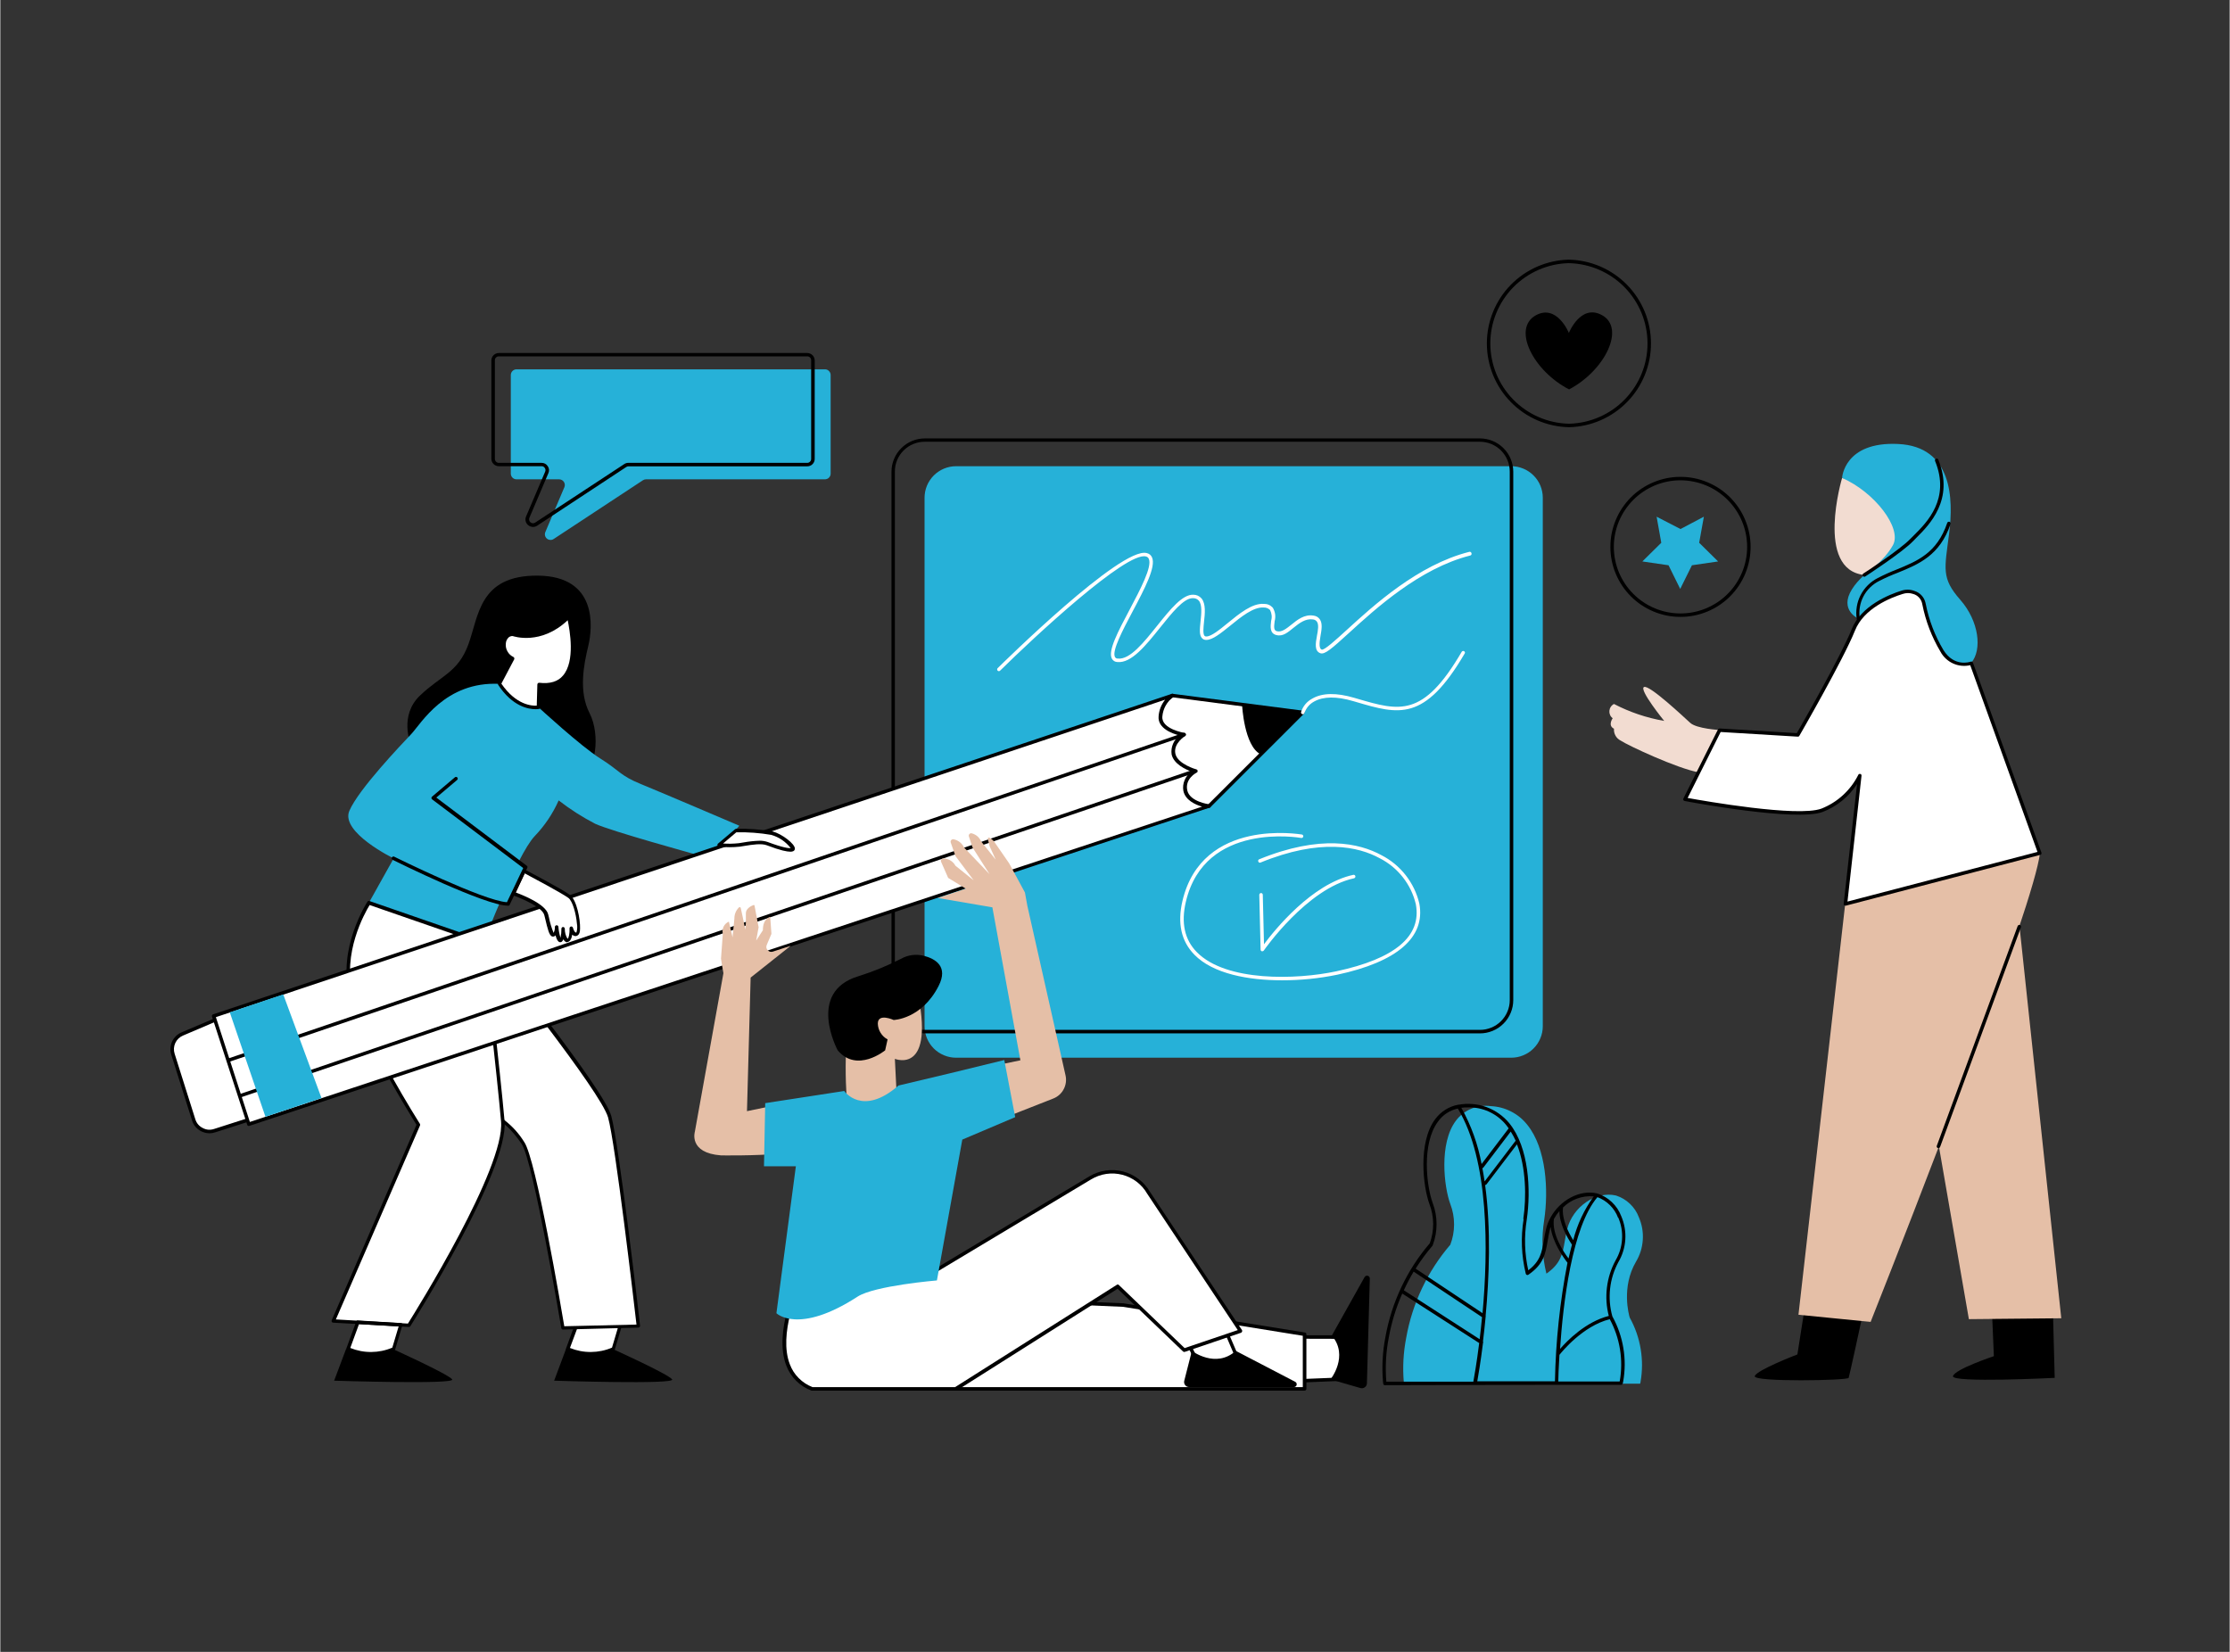 <svg xmlns="http://www.w3.org/2000/svg" xmlns:xlink="http://www.w3.org/1999/xlink" width="540" zoomAndPan="magnify" viewBox="0 0 404.88 300" height="400" preserveAspectRatio="xMidYMid meet" version="1.0"><rect x="0" y="0" width="404.88" height="300" fill="#333333" stroke="none"/><defs><clipPath id="2d40d27543"><path d="M 326 154 L 374.891 154 L 374.891 241 L 326 241 Z M 326 154 " clip-rule="nonzero"/></clipPath><clipPath id="2467a0a5a6"><path d="M 241 231 L 249 231 L 249 252.598 L 241 252.598 Z M 241 231 " clip-rule="nonzero"/></clipPath><clipPath id="abb497ff15"><path d="M 167 235 L 237 235 L 237 252.598 L 167 252.598 Z M 167 235 " clip-rule="nonzero"/></clipPath><clipPath id="54363b7daf"><path d="M 167 235 L 238 235 L 238 252.598 L 167 252.598 Z M 167 235 " clip-rule="nonzero"/></clipPath><clipPath id="248d561d72"><path d="M 142 212 L 226 212 L 226 252.598 L 142 252.598 Z M 142 212 " clip-rule="nonzero"/></clipPath><clipPath id="d00548a71d"><path d="M 269 47.156 L 300 47.156 L 300 78 L 269 78 Z M 269 47.156 " clip-rule="nonzero"/></clipPath></defs><path fill="#ffffff" d="M 112.66 241.152 L 111.395 245.332 C 108.941 247.145 102.711 245.957 102.711 245.957 L 104.406 240.914 Z M 71.168 245.926 L 72.863 240.777 L 64.953 240.219 L 63.258 244.914 C 64.742 247.137 71.168 245.926 71.168 245.926 Z M 71.168 245.926 " fill-opacity="1" fill-rule="nonzero"/><path fill="#000000" d="M 338.23 238.727 C 338.23 238.727 335.859 249.746 335.684 250.238 C 335.504 250.73 318.316 251.027 318.629 249.926 C 318.941 248.824 326.371 245.984 326.371 245.984 L 327.637 237.938 Z M 361.742 238.887 L 362.055 246.297 C 362.055 246.297 354.949 248.664 354.629 249.926 C 354.305 251.188 373.105 250.238 373.105 250.238 L 372.793 238.566 Z M 361.742 238.887 " fill-opacity="1" fill-rule="nonzero"/><path fill="#26b1d8" d="M 150.797 68.102 L 150.797 86.023 C 150.797 86.164 150.766 86.297 150.711 86.426 C 150.656 86.555 150.578 86.664 150.477 86.762 C 150.379 86.859 150.262 86.934 150.133 86.98 C 150 87.031 149.867 87.055 149.727 87.051 L 117.277 87.051 C 117.07 87.051 116.879 87.105 116.707 87.219 L 100.496 97.887 C 100.305 98.012 100.098 98.07 99.871 98.055 C 99.641 98.043 99.441 97.965 99.266 97.82 C 99.09 97.672 98.977 97.488 98.926 97.266 C 98.875 97.047 98.895 96.832 98.984 96.621 L 102.438 88.484 C 102.504 88.324 102.531 88.16 102.516 87.988 C 102.496 87.816 102.441 87.656 102.348 87.512 C 102.25 87.371 102.125 87.258 101.977 87.176 C 101.824 87.094 101.66 87.051 101.488 87.051 L 93.746 87.051 C 93.609 87.051 93.477 87.023 93.352 86.973 C 93.227 86.922 93.113 86.848 93.016 86.75 C 92.922 86.652 92.844 86.543 92.793 86.418 C 92.738 86.293 92.711 86.16 92.711 86.023 L 92.711 68.102 C 92.711 67.965 92.738 67.832 92.793 67.707 C 92.844 67.582 92.922 67.469 93.016 67.375 C 93.113 67.277 93.227 67.203 93.352 67.152 C 93.477 67.102 93.609 67.074 93.746 67.074 L 149.77 67.074 C 150.051 67.078 150.293 67.176 150.492 67.379 C 150.691 67.578 150.793 67.816 150.797 68.102 Z M 150.797 68.102 " fill-opacity="1" fill-rule="nonzero"/><path fill="#f2dcd1" d="M 308.461 140.27 C 304.547 139.566 295.668 135.422 294.242 134.48 C 293.848 134.273 293.543 133.977 293.332 133.59 C 293.117 133.199 293.027 132.785 293.062 132.344 C 291.875 131.758 292.824 130.453 292.824 130.453 C 292.723 130.371 292.629 130.281 292.551 130.18 C 292.469 130.074 292.402 129.965 292.352 129.844 C 292.301 129.727 292.266 129.602 292.242 129.473 C 292.223 129.344 292.219 129.215 292.23 129.086 C 292.242 128.957 292.27 128.832 292.312 128.707 C 292.355 128.586 292.414 128.469 292.488 128.363 C 292.559 128.254 292.645 128.156 292.742 128.07 C 292.84 127.984 292.945 127.91 293.062 127.852 C 295.941 129.344 298.98 130.371 302.18 130.926 C 302.18 130.926 297.562 125.246 298.512 124.773 C 299.461 124.297 305.734 130.215 306.914 131.285 C 308.094 132.352 312.246 132.582 312.246 132.582 Z M 308.461 140.27 " fill-opacity="1" fill-rule="nonzero"/><g clip-path="url(#2d40d27543)"><path fill="#e5bfa7" d="M 357.516 239.574 L 352.074 208.203 C 345.496 225.43 339.672 240.074 339.672 240.074 L 326.566 238.777 L 335.055 164.164 L 370.426 154.949 C 370.145 157.332 368.602 162.527 366.352 169.227 L 366.715 168.277 L 374.297 239.414 Z M 357.516 239.574 " fill-opacity="1" fill-rule="nonzero"/></g><path fill="#26b1d8" d="M 337.457 112.352 C 337.457 112.352 333.906 110.816 336.277 107.027 C 338.645 103.234 343.145 102.059 343.617 97.801 C 344.094 93.543 334.492 86.777 334.492 86.777 C 334.492 86.777 334.852 80.156 344.68 80.633 C 354.508 81.105 354.746 90.57 353.922 96.953 C 353.102 103.336 352.496 105 355.934 108.906 C 359.375 112.816 359.957 118.016 357.945 120.379 C 355.934 122.746 349.066 123.465 349.066 123.465 L 341.012 120.863 Z M 337.457 112.352 " fill-opacity="1" fill-rule="nonzero"/><path fill="#26b1d8" d="M 295.922 239.293 C 296.91 241.074 297.57 242.965 297.906 244.973 C 298.242 246.977 298.234 248.984 297.883 250.984 L 297.816 251.293 L 288.418 251.293 L 288.418 251.375 L 254.934 251.375 L 254.891 251.035 C 254.66 248.312 254.809 245.613 255.332 242.93 C 255.887 239.812 256.848 236.824 258.203 233.961 C 259.562 231.098 261.273 228.465 263.336 226.059 C 263.793 224.867 264.02 223.637 264.02 222.363 C 264.02 221.086 263.793 219.855 263.336 218.664 C 262.191 215.555 261.258 207.645 264.348 203.539 C 264.707 203.059 265.125 202.633 265.602 202.262 C 266.078 201.891 266.594 201.59 267.148 201.355 C 267.703 201.121 268.281 200.965 268.879 200.887 C 269.473 200.805 270.07 200.805 270.668 200.887 C 271.973 200.941 273.203 201.266 274.363 201.859 C 275.523 202.449 276.508 203.258 277.316 204.277 C 280.82 208.609 281.168 216.266 280.398 221.496 C 279.863 224.793 279.996 228.062 280.789 231.309 C 283.418 229.484 283.734 227.688 284.133 225.371 C 284.25 224.684 284.371 223.973 284.566 223.211 C 285.574 219.156 289.801 216.258 293.426 217.121 C 294.387 217.43 295.234 217.93 295.961 218.625 C 296.691 219.32 297.234 220.137 297.586 221.082 C 298.148 222.391 298.387 223.754 298.293 225.176 C 298.199 226.598 297.789 227.922 297.059 229.145 C 294.359 233.75 295.777 238.828 295.922 239.293 Z M 295.922 239.293 " fill-opacity="1" fill-rule="nonzero"/><path fill="#26b1d8" d="M 274.395 192.094 L 173.578 192.094 C 173.203 192.094 172.832 192.055 172.461 191.984 C 172.094 191.91 171.734 191.801 171.387 191.656 C 171.039 191.512 170.711 191.336 170.395 191.129 C 170.082 190.918 169.793 190.684 169.527 190.418 C 169.262 190.152 169.023 189.863 168.816 189.551 C 168.605 189.238 168.43 188.906 168.285 188.559 C 168.141 188.211 168.035 187.855 167.961 187.484 C 167.887 187.117 167.852 186.746 167.852 186.371 L 167.852 90.398 C 167.852 90.023 167.887 89.652 167.961 89.281 C 168.035 88.914 168.141 88.555 168.285 88.207 C 168.43 87.859 168.605 87.531 168.816 87.219 C 169.023 86.906 169.262 86.617 169.527 86.348 C 169.793 86.082 170.082 85.844 170.395 85.637 C 170.707 85.426 171.039 85.25 171.387 85.105 C 171.734 84.961 172.094 84.852 172.461 84.777 C 172.832 84.707 173.203 84.668 173.578 84.668 L 274.395 84.668 C 274.773 84.668 275.145 84.703 275.516 84.777 C 275.887 84.852 276.242 84.961 276.594 85.105 C 276.941 85.246 277.27 85.426 277.582 85.633 C 277.898 85.844 278.188 86.082 278.453 86.348 C 278.719 86.613 278.957 86.902 279.168 87.215 C 279.375 87.527 279.555 87.859 279.699 88.207 C 279.84 88.555 279.949 88.91 280.023 89.281 C 280.098 89.648 280.133 90.023 280.133 90.398 L 280.133 186.371 C 280.133 186.746 280.098 187.117 280.023 187.488 C 279.949 187.855 279.84 188.215 279.695 188.559 C 279.551 188.906 279.375 189.238 279.164 189.551 C 278.953 189.863 278.719 190.152 278.449 190.418 C 278.184 190.684 277.895 190.918 277.582 191.129 C 277.27 191.336 276.938 191.512 276.59 191.656 C 276.242 191.801 275.883 191.91 275.516 191.984 C 275.145 192.055 274.773 192.094 274.395 192.094 Z M 274.395 192.094 " fill-opacity="1" fill-rule="nonzero"/><path fill="#000000" d="M 268.719 187.676 L 167.902 187.676 C 167.504 187.676 167.109 187.637 166.723 187.559 C 166.332 187.48 165.953 187.367 165.586 187.215 C 165.219 187.062 164.871 186.879 164.539 186.66 C 164.211 186.438 163.906 186.188 163.625 185.906 C 163.344 185.629 163.094 185.324 162.871 184.992 C 162.652 184.664 162.465 184.316 162.312 183.949 C 162.16 183.582 162.043 183.207 161.965 182.816 C 161.887 182.43 161.848 182.035 161.848 181.637 L 161.848 85.66 C 161.848 85.262 161.887 84.871 161.965 84.48 C 162.043 84.094 162.16 83.715 162.312 83.348 C 162.465 82.984 162.652 82.633 162.871 82.305 C 163.094 81.977 163.344 81.672 163.625 81.391 C 163.906 81.109 164.211 80.859 164.539 80.641 C 164.871 80.418 165.219 80.234 165.586 80.082 C 165.953 79.93 166.332 79.816 166.723 79.738 C 167.109 79.66 167.504 79.621 167.902 79.621 L 268.719 79.621 C 269.113 79.621 269.508 79.66 269.898 79.738 C 270.285 79.816 270.664 79.93 271.031 80.082 C 271.398 80.234 271.746 80.418 272.078 80.641 C 272.406 80.859 272.711 81.109 272.992 81.391 C 273.273 81.672 273.527 81.977 273.746 82.305 C 273.969 82.633 274.152 82.984 274.305 83.348 C 274.457 83.715 274.574 84.094 274.652 84.48 C 274.73 84.871 274.77 85.262 274.77 85.66 L 274.77 181.637 C 274.77 182.035 274.73 182.43 274.652 182.816 C 274.574 183.207 274.457 183.582 274.305 183.949 C 274.152 184.316 273.969 184.664 273.746 184.992 C 273.527 185.324 273.273 185.629 272.992 185.906 C 272.711 186.188 272.406 186.438 272.078 186.66 C 271.746 186.879 271.398 187.062 271.031 187.215 C 270.664 187.367 270.285 187.48 269.898 187.559 C 269.508 187.637 269.113 187.676 268.719 187.676 Z M 167.902 80.227 C 167.543 80.223 167.188 80.258 166.836 80.324 C 166.488 80.395 166.145 80.496 165.816 80.633 C 165.484 80.766 165.168 80.934 164.871 81.133 C 164.574 81.332 164.301 81.555 164.047 81.809 C 163.793 82.062 163.566 82.336 163.367 82.633 C 163.172 82.93 163.004 83.246 162.867 83.574 C 162.73 83.906 162.629 84.246 162.559 84.598 C 162.492 84.949 162.457 85.301 162.461 85.66 L 162.461 181.637 C 162.461 181.992 162.496 182.344 162.566 182.691 C 162.637 183.039 162.738 183.379 162.875 183.707 C 163.012 184.035 163.18 184.344 163.375 184.641 C 163.574 184.934 163.797 185.207 164.051 185.457 C 164.301 185.707 164.574 185.934 164.871 186.129 C 165.164 186.328 165.477 186.492 165.805 186.629 C 166.133 186.766 166.473 186.867 166.82 186.938 C 167.168 187.004 167.52 187.039 167.875 187.039 L 268.719 187.039 C 269.074 187.039 269.426 187.004 269.773 186.934 C 270.121 186.863 270.457 186.762 270.785 186.625 C 271.113 186.492 271.426 186.324 271.723 186.129 C 272.016 185.93 272.289 185.707 272.543 185.457 C 272.793 185.203 273.016 184.934 273.215 184.637 C 273.414 184.344 273.578 184.031 273.715 183.703 C 273.852 183.379 273.957 183.039 274.027 182.691 C 274.098 182.344 274.133 181.992 274.133 181.637 L 274.133 85.66 C 274.133 85.305 274.102 84.949 274.031 84.602 C 273.965 84.25 273.859 83.914 273.727 83.582 C 273.59 83.254 273.422 82.941 273.227 82.645 C 273.027 82.348 272.805 82.074 272.555 81.82 C 272.301 81.566 272.027 81.344 271.73 81.145 C 271.438 80.945 271.125 80.777 270.793 80.641 C 270.465 80.504 270.125 80.402 269.777 80.332 C 269.426 80.262 269.074 80.227 268.719 80.227 Z M 167.902 80.227 " fill-opacity="1" fill-rule="nonzero"/><path fill="#ffffff" d="M 46.875 202.801 L 38.918 205.344 C 38.539 205.469 38.148 205.512 37.75 205.48 C 37.352 205.445 36.977 205.34 36.621 205.156 C 36.266 204.973 35.961 204.73 35.703 204.422 C 35.445 204.117 35.254 203.777 35.133 203.395 L 31.348 191.465 C 31.234 191.109 31.191 190.742 31.215 190.367 C 31.238 189.996 31.332 189.641 31.488 189.297 C 31.645 188.957 31.855 188.66 32.125 188.398 C 32.395 188.137 32.699 187.934 33.047 187.785 L 40.449 184.641 Z M 46.875 202.801 " fill-opacity="1" fill-rule="nonzero"/><path fill="#000000" d="M 37.996 205.82 C 37.457 205.816 36.945 205.691 36.465 205.445 C 35.645 205.023 35.094 204.371 34.82 203.488 L 31.051 191.559 C 30.926 191.164 30.871 190.762 30.898 190.348 C 30.922 189.934 31.02 189.539 31.191 189.16 C 31.367 188.785 31.602 188.453 31.898 188.164 C 32.195 187.875 32.535 187.648 32.918 187.488 L 40.32 184.344 C 40.406 184.309 40.488 184.309 40.574 184.344 C 40.656 184.383 40.715 184.445 40.746 184.531 L 47.172 202.691 C 47.211 202.773 47.211 202.855 47.172 202.938 C 47.133 203.02 47.07 203.074 46.984 203.098 L 39.039 205.641 C 38.699 205.758 38.352 205.816 37.996 205.82 Z M 40.227 185.062 L 33.172 188.074 C 32.863 188.203 32.59 188.387 32.348 188.617 C 32.105 188.852 31.914 189.121 31.773 189.426 C 31.633 189.73 31.555 190.047 31.531 190.383 C 31.512 190.719 31.551 191.043 31.652 191.363 L 35.422 203.301 C 35.652 204.008 36.102 204.527 36.766 204.863 C 37.426 205.211 38.113 205.266 38.828 205.031 L 46.465 202.582 Z M 40.227 185.062 " fill-opacity="1" fill-rule="nonzero"/><path fill="#ffffff" d="M 212.855 126.316 L 236.547 129.402 L 219.492 146.434 L 205.273 148.129 L 205.988 131.336 Z M 212.855 126.316 " fill-opacity="1" fill-rule="nonzero"/><path fill="#000000" d="M 205.273 148.402 C 205.195 148.398 205.125 148.371 205.062 148.316 C 204.988 148.25 204.957 148.168 204.961 148.07 L 205.664 131.266 C 205.676 131.168 205.719 131.086 205.801 131.027 L 212.668 126.051 C 212.738 126.008 212.816 125.992 212.898 126 L 236.59 129.07 C 236.719 129.09 236.805 129.164 236.844 129.289 C 236.895 129.418 236.867 129.523 236.766 129.613 L 219.715 146.648 C 219.66 146.699 219.602 146.73 219.527 146.738 L 205.316 148.438 Z M 206.301 131.445 L 205.613 147.715 L 219.332 146.121 L 235.859 129.621 L 212.941 126.645 Z M 206.301 131.445 " fill-opacity="1" fill-rule="nonzero"/><path fill="#000000" d="M 74.52 135.066 C 74.52 135.066 72.383 129.977 76.219 126.316 C 80.055 122.652 83.086 122.168 84.984 117.082 C 86.887 111.996 86.879 104.422 97.66 104.543 C 108.441 104.66 107.609 113.867 106.777 117.32 C 105.945 120.77 105 125.602 107.012 129.512 C 109.023 133.422 108.195 140.27 105.238 140.746 C 102.285 141.219 74.52 135.066 74.52 135.066 Z M 74.52 135.066 " fill-opacity="1" fill-rule="nonzero"/><path fill="#000000" d="M 107.285 246.195 C 105.758 246.195 104.297 245.887 102.906 245.262 C 102.738 245.176 102.688 245.043 102.754 244.863 L 104.527 240.016 C 104.574 239.859 104.68 239.789 104.84 239.812 L 112.66 240.285 C 112.762 240.285 112.844 240.328 112.906 240.414 C 112.945 240.508 112.945 240.598 112.906 240.691 L 111.605 245.066 C 111.578 245.156 111.52 245.223 111.438 245.262 C 110.121 245.879 108.738 246.191 107.285 246.195 Z M 103.449 244.805 C 104.676 245.305 105.949 245.551 107.273 245.539 C 108.598 245.527 109.871 245.266 111.09 244.746 L 112.234 240.895 L 105.062 240.473 Z M 103.449 244.805 " fill-opacity="1" fill-rule="nonzero"/><path fill="#ffffff" d="M 87.762 171.148 C 87.762 171.148 109.246 197.773 110.68 202.816 C 112.113 207.863 115.891 240.836 115.891 240.836 L 102.191 241.152 C 102.191 241.152 97.098 210.703 94.934 207.551 C 92.77 204.395 91.301 203.605 91.301 203.605 L 79.418 177.898 Z M 87.762 171.148 " fill-opacity="1" fill-rule="nonzero"/><path fill="#000000" d="M 102.191 241.465 C 102.016 241.461 101.91 241.375 101.879 241.203 C 101.828 240.895 96.785 210.797 94.672 207.734 C 92.559 204.676 91.156 203.895 91.141 203.887 C 91.086 203.852 91.043 203.805 91.012 203.742 L 79.129 178.027 C 79.062 177.875 79.094 177.75 79.223 177.645 L 87.594 170.863 C 87.66 170.809 87.734 170.789 87.82 170.793 C 87.91 170.805 87.984 170.844 88.043 170.914 C 88.891 172 109.578 197.637 110.961 202.691 C 112.344 207.746 116.055 239.414 116.18 240.754 C 116.195 240.848 116.172 240.93 116.105 240.996 C 116.043 241.07 115.969 241.105 115.875 241.109 Z M 91.504 203.387 C 92.965 204.504 94.18 205.844 95.148 207.406 C 97.285 210.457 101.879 237.633 102.422 240.863 L 115.535 240.559 C 115.129 237.02 111.699 207.625 110.375 202.938 C 109.051 198.25 89.91 174.34 87.762 171.602 L 79.832 177.984 Z M 91.504 203.387 " fill-opacity="1" fill-rule="nonzero"/><path fill="#26b1d8" d="M 97.727 128.441 C 97.727 128.441 105.426 135.539 108.984 137.77 C 112.539 140 112.539 140.848 116.324 142.391 C 120.109 143.934 134.211 149.961 134.211 149.961 C 134.211 149.961 130.426 154.812 126.273 155.168 C 126.273 155.168 110.875 150.93 108.031 149.605 C 105.695 148.395 103.484 146.98 101.402 145.367 C 100.324 147.793 98.863 149.961 97.023 151.879 C 93.824 155.27 87.777 171.16 87.777 171.16 L 66.941 163.945 L 71.438 155.898 C 71.438 155.898 61.727 151.168 63.383 147.266 C 65.039 143.367 72.855 135.191 74.641 133.301 C 76.422 131.41 80.793 123.719 90.621 124.195 C 90.621 124.188 92.754 128.68 97.727 128.441 Z M 97.727 128.441 " fill-opacity="1" fill-rule="nonzero"/><path fill="#ffffff" d="M 87.762 171.148 C 87.762 171.148 90.453 194.621 91.242 203.605 C 92.031 212.594 74.18 240.676 74.18 240.676 L 60.445 239.887 L 75.922 204.277 C 75.922 204.277 66.152 188.754 63.773 180.578 C 61.398 172.406 66.941 163.934 66.941 163.934 Z M 87.762 171.148 " fill-opacity="1" fill-rule="nonzero"/><path fill="#000000" d="M 74.18 240.996 L 60.445 240.211 C 60.336 240.203 60.25 240.152 60.191 240.059 C 60.145 239.957 60.145 239.859 60.191 239.762 L 75.582 204.27 C 74.59 202.684 65.711 188.395 63.469 180.664 C 61.09 172.422 66.617 163.852 66.668 163.766 C 66.758 163.621 66.883 163.582 67.043 163.637 L 87.891 170.855 C 88.012 170.902 88.082 170.988 88.102 171.117 C 88.102 171.355 90.793 194.688 91.574 203.582 C 92.355 212.477 75.199 239.699 74.469 240.844 C 74.402 240.953 74.309 241.004 74.18 240.996 Z M 60.938 239.625 L 74.027 240.379 C 75.461 238.098 91.684 212.094 90.938 203.656 C 90.191 195.223 87.754 173.711 87.492 171.438 L 67.074 164.367 C 66.227 165.715 61.984 173.277 64.09 180.535 C 66.414 188.609 76.109 203.965 76.211 204.125 C 76.258 204.223 76.258 204.32 76.211 204.422 Z M 60.938 239.625 " fill-opacity="1" fill-rule="nonzero"/><path fill="#ffffff" d="M 103.176 111.996 C 103.176 111.996 106.852 125.367 97.848 124.312 L 97.727 128.453 C 97.727 128.453 93.941 129.164 90.621 124.211 L 92.992 119.602 C 92.477 119.348 92.078 118.977 91.801 118.477 C 91.52 117.98 91.402 117.445 91.453 116.879 C 91.691 114.98 93.152 115.184 93.152 115.184 C 93.152 115.184 98.203 117.082 103.176 111.996 Z M 103.176 111.996 " fill-opacity="1" fill-rule="nonzero"/><path fill="#000000" d="M 97.191 128.801 C 95.953 128.801 93.008 128.332 90.402 124.355 C 90.344 124.25 90.344 124.148 90.402 124.043 L 92.625 119.703 C 92.117 119.406 91.73 118.996 91.465 118.473 C 91.199 117.949 91.098 117.395 91.156 116.809 C 91.203 116.148 91.484 115.613 92.008 115.199 C 92.367 114.93 92.773 114.824 93.219 114.879 C 93.484 114.969 98.254 116.648 103.016 111.773 C 103.102 111.691 103.203 111.66 103.32 111.688 C 103.438 111.727 103.516 111.801 103.551 111.918 C 103.637 112.23 105.648 119.711 102.703 123.086 C 102.129 123.707 101.441 124.16 100.641 124.438 C 99.84 124.715 99.023 124.789 98.188 124.652 L 98.074 128.453 C 98.074 128.625 97.984 128.727 97.812 128.758 C 97.605 128.789 97.402 128.805 97.191 128.801 Z M 90.996 124.16 C 93.668 128.062 96.562 128.207 97.422 128.156 L 97.531 124.312 C 97.531 124.219 97.57 124.141 97.641 124.078 C 97.715 124.016 97.797 123.988 97.887 124 C 99.797 124.23 101.285 123.789 102.191 122.688 C 104.457 120.066 103.406 114.402 103.043 112.641 C 98.176 117.242 93.23 115.574 93.043 115.512 C 92.789 115.508 92.559 115.578 92.355 115.727 C 92.008 116.043 91.824 116.434 91.801 116.902 C 91.758 117.406 91.859 117.875 92.109 118.312 C 92.355 118.754 92.707 119.082 93.16 119.305 C 93.242 119.34 93.301 119.398 93.332 119.48 C 93.359 119.566 93.359 119.652 93.332 119.734 Z M 90.996 124.16 " fill-opacity="1" fill-rule="nonzero"/><path fill="#000000" d="M 67.391 246.195 C 65.863 246.195 64.402 245.883 63.012 245.262 C 62.84 245.176 62.789 245.043 62.855 244.863 L 64.633 240.016 C 64.68 239.852 64.785 239.785 64.953 239.812 L 72.762 240.285 C 72.867 240.285 72.949 240.328 73.008 240.414 C 73.055 240.508 73.055 240.598 73.008 240.691 L 71.711 245.066 C 71.684 245.16 71.629 245.227 71.539 245.262 C 70.227 245.883 68.844 246.191 67.391 246.195 Z M 63.555 244.805 C 64.781 245.305 66.055 245.551 67.379 245.539 C 68.703 245.527 69.973 245.266 71.191 244.746 L 72.34 240.895 L 65.141 240.473 Z M 63.555 244.805 " fill-opacity="1" fill-rule="nonzero"/><path fill="#000000" d="M 111.18 244.973 C 111.18 244.973 121.293 249.543 122.012 250.512 C 122.734 251.477 100.578 250.75 100.578 250.75 L 102.742 244.973 C 104.078 245.605 105.484 245.926 106.961 245.926 C 108.441 245.926 109.848 245.605 111.18 244.973 Z M 62.797 244.973 L 60.625 250.75 C 60.625 250.75 82.789 251.469 82.066 250.512 C 81.344 249.555 71.227 244.973 71.227 244.973 C 69.898 245.602 68.5 245.914 67.027 245.914 C 65.559 245.914 64.16 245.602 62.832 244.973 Z M 62.797 244.973 " fill-opacity="1" fill-rule="nonzero"/><path fill="#ffffff" d="M 212.855 126.316 C 212.238 126.758 211.742 127.309 211.371 127.969 C 211 128.633 210.785 129.34 210.727 130.098 C 210.488 132.699 214.969 133.41 214.969 133.41 C 214.969 133.41 212.602 134.836 213.074 136.965 C 213.551 139.094 217.109 140.035 217.109 140.035 C 217.109 140.035 214.73 141.219 215.207 143.586 C 215.684 145.953 219.449 146.426 219.449 146.426 L 45.141 204.156 L 38.75 184.512 Z M 212.855 126.316 " fill-opacity="1" fill-rule="nonzero"/><path fill="#000000" d="M 45.141 204.48 C 45.094 204.488 45.047 204.488 44.996 204.48 C 44.922 204.438 44.871 204.375 44.844 204.293 L 38.445 184.625 C 38.418 184.539 38.422 184.457 38.461 184.379 C 38.5 184.297 38.562 184.246 38.648 184.215 L 212.754 126.008 C 212.93 125.957 213.059 126.016 213.137 126.18 C 213.215 126.348 213.18 126.484 213.023 126.586 C 212.453 127.004 211.992 127.523 211.645 128.141 C 211.297 128.762 211.098 129.422 211.039 130.129 C 210.836 132.402 214.996 133.09 215.035 133.098 C 215.188 133.117 215.277 133.203 215.301 133.352 C 215.328 133.496 215.277 133.605 215.156 133.684 C 215.156 133.684 212.992 135.016 213.406 136.895 C 213.824 138.777 217.168 139.719 217.203 139.727 C 217.352 139.762 217.43 139.852 217.445 140.004 C 217.461 140.156 217.398 140.262 217.262 140.32 C 217.176 140.363 215.121 141.434 215.562 143.527 C 216.004 145.621 219.52 146.07 219.551 146.07 C 219.723 146.086 219.816 146.18 219.832 146.352 C 219.855 146.523 219.781 146.633 219.613 146.68 L 45.242 204.465 Z M 39.148 184.727 L 45.32 203.758 L 218.254 146.496 C 217.031 146.137 215.23 145.34 214.859 143.645 C 214.742 142.965 214.816 142.309 215.086 141.672 C 215.355 141.039 215.773 140.523 216.344 140.137 C 215.25 139.738 213.117 138.754 212.727 137.031 C 212.629 136.367 212.711 135.723 212.973 135.102 C 213.23 134.48 213.637 133.969 214.18 133.574 C 212.855 133.242 210.156 132.285 210.359 130.07 C 210.449 128.949 210.848 127.949 211.547 127.07 Z M 39.148 184.727 " fill-opacity="1" fill-rule="nonzero"/><path fill="#ffffff" d="M 95.047 158.18 C 95.047 158.18 101.996 161.809 103.34 162.832 C 104.68 163.859 105.469 169.141 104.754 169.617 C 104.043 170.09 103.652 168.59 103.652 168.59 C 103.652 168.59 103.73 170.641 103.023 170.793 C 102.32 170.945 102.176 168.668 102.176 168.668 C 102.176 168.668 102.176 170.793 101.707 170.793 C 101.242 170.793 100.996 168.352 100.996 168.352 C 100.996 168.352 100.996 169.539 100.52 169.77 C 100.043 169.996 99.672 168.074 99.18 166.148 C 98.688 164.223 93.176 162.281 93.176 162.281 Z M 95.047 158.18 " fill-opacity="1" fill-rule="nonzero"/><path fill="#000000" d="M 102.949 171.125 C 102.805 171.125 102.684 171.082 102.574 170.988 C 102.434 170.879 102.328 170.742 102.25 170.582 C 102.066 171.117 101.793 171.117 101.684 171.117 C 101.574 171.117 101.156 171.117 100.836 169.871 C 100.77 169.949 100.688 170.012 100.598 170.055 C 100.453 170.121 100.309 170.121 100.164 170.055 C 99.68 169.828 99.406 168.77 98.934 166.758 L 98.797 166.207 C 98.449 164.73 94.5 163.078 93.008 162.57 C 92.918 162.539 92.852 162.48 92.812 162.391 C 92.773 162.309 92.773 162.223 92.812 162.137 L 94.707 158.035 C 94.742 157.953 94.805 157.898 94.891 157.871 C 94.977 157.832 95.062 157.832 95.148 157.871 C 95.426 158.016 102.133 161.527 103.484 162.555 C 104.695 163.477 105.34 167.012 105.289 168.625 C 105.289 169.293 105.137 169.684 104.883 169.852 C 104.668 170.016 104.434 170.047 104.18 169.953 C 104.062 169.902 103.957 169.832 103.863 169.742 C 103.77 170.352 103.551 170.973 103.016 171.082 Z M 102.191 168.352 C 102.277 168.352 102.352 168.379 102.41 168.438 C 102.473 168.496 102.508 168.566 102.516 168.648 C 102.5 169.309 102.664 169.922 103.008 170.488 C 103.227 170.438 103.414 169.523 103.379 168.598 C 103.375 168.516 103.395 168.441 103.449 168.379 C 103.5 168.312 103.566 168.273 103.648 168.262 C 103.727 168.25 103.805 168.27 103.871 168.312 C 103.938 168.359 103.98 168.426 104 168.504 C 104.086 168.828 104.305 169.309 104.5 169.352 C 104.543 169.371 104.586 169.371 104.629 169.352 C 104.789 168.812 104.82 168.27 104.715 167.715 C 104.559 165.926 103.934 163.656 103.184 163.086 C 102.039 162.238 96.574 159.324 95.242 158.617 L 93.629 162.094 C 94.926 162.57 99.059 164.215 99.5 166.07 L 99.637 166.621 C 99.824 167.586 100.105 168.516 100.484 169.422 C 100.652 169.082 100.73 168.727 100.715 168.352 C 100.715 168.266 100.746 168.195 100.805 168.133 C 100.863 168.074 100.938 168.039 101.02 168.039 C 101.105 168.031 101.18 168.055 101.246 168.109 C 101.309 168.164 101.344 168.234 101.352 168.32 C 101.402 169 101.531 169.668 101.734 170.32 C 101.855 169.773 101.91 169.223 101.902 168.668 C 101.902 168.582 101.934 168.508 101.992 168.445 C 102.051 168.387 102.125 168.355 102.211 168.352 Z M 102.191 168.352 " fill-opacity="1" fill-rule="nonzero"/><path fill="#ffffff" d="M 133.598 150.844 C 135.801 150.789 137.984 150.949 140.152 151.32 C 142.207 151.871 144.574 154.074 143.785 154.312 C 142.996 154.551 140.543 153.684 139.277 153.211 C 138.012 152.734 135.883 153.211 134.184 153.445 C 132.949 153.582 131.711 153.582 130.477 153.445 Z M 133.598 150.844 " fill-opacity="1" fill-rule="nonzero"/><path fill="#000000" d="M 143.438 154.676 C 142.91 154.676 141.738 154.488 139.191 153.508 C 138.219 153.141 136.594 153.395 135.16 153.625 L 134.312 153.762 C 133.051 153.898 131.789 153.898 130.527 153.762 C 130.383 153.75 130.293 153.676 130.25 153.539 C 130.207 153.402 130.242 153.289 130.355 153.199 L 133.438 150.598 C 133.496 150.555 133.559 150.527 133.633 150.523 C 135.863 150.465 138.078 150.629 140.281 151.004 C 141.977 151.473 144.285 153.234 144.305 154.109 C 144.305 154.227 144.27 154.336 144.199 154.434 C 144.125 154.527 144.031 154.59 143.914 154.617 C 143.758 154.672 143.602 154.691 143.438 154.676 Z M 137.844 152.691 C 138.355 152.676 138.859 152.75 139.348 152.914 C 142.199 153.98 143.199 154.066 143.539 154.023 C 142.621 152.848 141.449 152.047 140.016 151.625 C 137.914 151.266 135.797 151.109 133.668 151.156 L 131.258 153.191 C 132.219 153.258 133.176 153.238 134.133 153.133 L 134.984 152.996 C 135.93 152.824 136.883 152.723 137.844 152.691 Z M 137.844 152.691 " fill-opacity="1" fill-rule="nonzero"/><path fill="#ffffff" d="M 214.984 133.41 L 41.414 192.566 " fill-opacity="1" fill-rule="nonzero"/><path fill="#ffffff" d="M 216.887 140.035 L 43.547 199.012 " fill-opacity="1" fill-rule="nonzero"/><path fill="#000000" d="M 41.414 192.883 C 41.262 192.887 41.16 192.816 41.109 192.668 C 41.082 192.586 41.086 192.504 41.129 192.422 C 41.168 192.344 41.23 192.289 41.312 192.262 L 214.883 133.113 C 214.969 133.082 215.051 133.086 215.129 133.125 C 215.211 133.164 215.262 133.227 215.293 133.309 C 215.32 133.395 215.316 133.473 215.277 133.555 C 215.234 133.633 215.172 133.684 215.086 133.707 L 41.516 192.863 C 41.484 192.879 41.449 192.883 41.414 192.883 Z M 43.621 199.316 L 216.988 140.34 C 217.07 140.309 217.133 140.254 217.172 140.176 C 217.207 140.098 217.211 140.016 217.184 139.934 C 217.156 139.852 217.102 139.789 217.023 139.75 C 216.949 139.715 216.867 139.707 216.785 139.738 L 43.445 198.715 C 43.359 198.742 43.297 198.793 43.258 198.871 C 43.219 198.949 43.211 199.031 43.242 199.113 C 43.289 199.262 43.391 199.332 43.547 199.332 Z M 43.621 199.316 " fill-opacity="1" fill-rule="nonzero"/><path fill="#26b1d8" d="M 51.379 180.594 L 58.332 199.426 L 48.148 202.816 L 41.672 183.852 Z M 51.379 180.594 " fill-opacity="1" fill-rule="nonzero"/><path fill="#000000" d="M 236.547 129.402 L 228.848 136.973 C 225.887 135.43 225.527 128.094 225.527 128.094 Z M 236.547 129.402 " fill-opacity="1" fill-rule="nonzero"/><path fill="#ffffff" d="M 265.957 118.668 C 258.648 131.148 253.973 129.766 246.223 127.484 L 245.695 127.332 C 242.656 126.434 240.281 126.484 238.633 127.391 C 237.773 127.855 237.18 128.547 236.852 129.469 C 236.816 129.633 236.715 129.711 236.547 129.707 L 236.469 129.707 C 236.387 129.684 236.32 129.637 236.273 129.562 C 236.227 129.488 236.215 129.41 236.23 129.324 C 236.59 128.227 237.277 127.406 238.293 126.859 C 240.102 125.824 242.656 125.781 245.875 126.73 L 246.402 126.883 C 254.133 129.148 258.379 130.395 265.406 118.379 C 265.449 118.305 265.516 118.254 265.602 118.234 C 265.684 118.211 265.766 118.223 265.84 118.27 C 265.996 118.367 266.035 118.5 265.957 118.668 Z M 267.172 100.445 C 267.152 100.363 267.105 100.297 267.027 100.254 C 266.953 100.207 266.875 100.195 266.789 100.219 C 257.453 102.574 249.371 109.984 244.523 114.41 C 242.512 116.242 240.441 118.141 239.977 117.973 C 239.508 117.801 239.516 116.871 239.754 115.547 C 239.957 114.402 240.172 113.215 239.629 112.461 C 239.344 112.074 238.965 111.855 238.488 111.801 C 236.852 111.535 235.586 112.535 234.484 113.438 C 233.543 114.184 232.734 114.836 231.879 114.648 C 231.285 114.512 231.285 113.996 231.43 112.844 C 231.664 111.969 231.555 111.141 231.098 110.359 C 230.652 109.887 230.105 109.656 229.457 109.672 C 227.363 109.52 224.992 111.453 222.914 113.156 C 221.387 114.402 219.941 115.59 219.02 115.59 C 218.891 115.602 218.785 115.562 218.695 115.473 C 218.383 115.113 218.5 113.988 218.609 112.926 C 218.781 111.402 218.957 109.672 218.16 108.688 C 217.766 108.238 217.266 108.012 216.668 108.008 C 214.707 107.918 212.5 110.637 210.164 113.555 C 207.695 116.641 205.164 119.848 202.941 119.602 C 202.711 119.609 202.543 119.512 202.43 119.312 C 201.848 118.211 203.867 114.387 205.656 111.012 C 207.848 106.875 209.902 102.957 209.172 101.242 C 208.984 100.812 208.66 100.547 208.203 100.445 C 203.559 99.219 182.043 120.449 181.125 121.348 C 181.066 121.41 181.035 121.484 181.035 121.57 C 181.035 121.66 181.066 121.734 181.125 121.797 C 181.188 121.863 181.266 121.895 181.355 121.891 C 181.441 121.891 181.516 121.859 181.574 121.797 C 187.73 115.715 204.496 100.133 208.043 101.059 C 208.301 101.109 208.484 101.262 208.586 101.508 C 209.215 102.93 207.023 107.066 205.098 110.715 C 202.965 114.734 201.125 118.211 201.871 119.617 C 202.09 120.008 202.426 120.215 202.871 120.234 C 205.418 120.5 208.078 117.168 210.656 113.953 C 212.754 111.34 214.902 108.637 216.539 108.637 L 216.625 108.637 C 217.039 108.633 217.391 108.785 217.668 109.094 C 218.297 109.84 218.125 111.426 217.98 112.824 C 217.836 114.223 217.711 115.316 218.227 115.887 C 218.438 116.121 218.703 116.23 219.02 116.219 C 220.172 116.219 221.633 115.02 223.32 113.672 C 225.309 112.047 227.566 110.215 229.414 110.332 C 229.879 110.312 230.277 110.465 230.605 110.789 C 230.922 111.434 230.984 112.102 230.793 112.793 C 230.672 113.785 230.52 115.02 231.742 115.336 C 232.965 115.648 233.855 114.816 234.883 113.996 C 235.91 113.172 237.031 112.301 238.387 112.496 C 238.688 112.523 238.926 112.656 239.109 112.895 C 239.492 113.438 239.305 114.488 239.109 115.504 C 238.871 116.836 238.625 118.219 239.73 118.633 C 240.527 118.93 241.824 117.785 244.941 114.945 C 249.746 110.562 257.777 103.219 266.926 100.895 C 267.035 100.883 267.113 100.828 267.164 100.734 C 267.219 100.641 267.219 100.543 267.172 100.445 Z M 250.816 155.305 C 246.836 153.133 239.781 151.504 228.609 156.066 C 228.445 156.16 228.398 156.293 228.469 156.469 C 228.539 156.645 228.664 156.707 228.848 156.66 C 239.754 152.191 246.672 153.762 250.508 155.863 C 251.328 156.281 252.094 156.781 252.805 157.363 C 253.512 157.949 254.152 158.602 254.719 159.324 C 255.285 160.047 255.77 160.82 256.168 161.648 C 256.566 162.477 256.871 163.336 257.078 164.23 C 258.156 170.023 253.293 174.117 242.648 176.398 C 235.359 177.957 222.602 178.324 217.305 172.922 C 215.078 170.668 214.41 167.59 215.309 163.773 C 218.746 149.105 236.078 152.148 236.258 152.184 C 236.344 152.199 236.426 152.184 236.496 152.133 C 236.57 152.082 236.613 152.016 236.633 151.93 C 236.648 151.844 236.629 151.762 236.582 151.691 C 236.531 151.617 236.461 151.574 236.375 151.555 C 236.199 151.555 218.27 148.367 214.688 163.629 C 213.738 167.664 214.469 170.945 216.844 173.371 C 220.238 176.863 226.664 178.035 232.785 178.035 C 236.152 178.039 239.48 177.703 242.777 177.027 C 253.684 174.695 258.844 170.242 257.715 164.113 C 257.496 163.172 257.176 162.266 256.758 161.395 C 256.34 160.527 255.832 159.711 255.238 158.949 C 254.641 158.188 253.969 157.5 253.227 156.887 C 252.48 156.27 251.676 155.742 250.816 155.305 Z M 229.109 172.762 L 229.203 172.762 C 229.316 172.762 229.402 172.715 229.469 172.625 C 229.543 172.516 237.309 161.348 245.848 159.508 C 245.934 159.488 246 159.441 246.047 159.367 C 246.098 159.293 246.113 159.215 246.098 159.129 C 246.078 159.043 246.031 158.973 245.957 158.926 C 245.883 158.879 245.801 158.863 245.715 158.883 C 238.168 160.52 231.453 168.871 229.5 171.488 L 229.281 162.504 C 229.281 162.414 229.25 162.34 229.184 162.277 C 229.121 162.215 229.047 162.188 228.957 162.188 C 228.871 162.191 228.797 162.227 228.734 162.293 C 228.672 162.355 228.645 162.43 228.645 162.52 L 228.883 172.457 C 228.887 172.609 228.965 172.711 229.109 172.762 Z M 229.109 172.762 " fill-opacity="1" fill-rule="nonzero"/><path fill="#ffffff" d="M 236.656 242.82 L 244.297 242.82 L 243.992 250.453 L 236.418 250.766 Z M 236.656 242.82 " fill-opacity="1" fill-rule="nonzero"/><path fill="#000000" d="M 236.426 251.086 C 236.34 251.086 236.266 251.059 236.207 250.996 C 236.137 250.93 236.105 250.852 236.113 250.758 L 236.344 242.812 C 236.344 242.727 236.375 242.652 236.434 242.59 C 236.496 242.531 236.57 242.5 236.656 242.5 L 244.297 242.5 C 244.387 242.504 244.461 242.535 244.523 242.602 C 244.586 242.664 244.617 242.742 244.617 242.828 L 244.312 250.461 C 244.305 250.652 244.203 250.754 244.008 250.766 L 236.438 251.078 Z M 236.973 243.133 L 236.758 250.434 L 243.695 250.156 L 243.973 243.152 Z M 236.973 243.133 " fill-opacity="1" fill-rule="nonzero"/><g clip-path="url(#2467a0a5a6)"><path fill="#000000" d="M 241.578 250.512 C 241.578 250.512 244.977 246.273 241.816 242.559 L 247.758 231.953 C 247.816 231.844 247.898 231.766 248.008 231.719 C 248.121 231.672 248.234 231.664 248.348 231.699 C 248.465 231.73 248.559 231.797 248.629 231.895 C 248.695 231.992 248.727 232.102 248.719 232.223 L 248.191 251.242 C 248.188 251.383 248.148 251.516 248.082 251.641 C 248.016 251.766 247.922 251.867 247.809 251.949 C 247.691 252.031 247.566 252.086 247.426 252.109 C 247.285 252.133 247.148 252.129 247.012 252.09 Z M 241.578 250.512 " fill-opacity="1" fill-rule="nonzero"/></g><g clip-path="url(#abb497ff15)"><path fill="#ffffff" d="M 167.977 235.469 L 203.969 237.012 L 236.859 242.312 L 236.859 252.23 L 168.105 252.23 Z M 167.977 235.469 " fill-opacity="1" fill-rule="nonzero"/></g><g clip-path="url(#54363b7daf)"><path fill="#000000" d="M 236.859 252.555 L 168.105 252.555 C 168.016 252.555 167.938 252.523 167.875 252.461 C 167.812 252.398 167.781 252.32 167.781 252.23 L 167.672 235.477 C 167.668 235.383 167.703 235.305 167.773 235.242 C 167.84 235.18 167.914 235.152 168.004 235.156 L 203.992 236.699 L 236.93 242 C 237.105 242.027 237.199 242.133 237.199 242.312 L 237.199 252.23 C 237.199 252.324 237.168 252.402 237.098 252.465 C 237.031 252.531 236.953 252.559 236.859 252.555 Z M 168.402 251.918 L 236.547 251.918 L 236.547 242.594 L 203.918 237.336 L 168.266 235.809 Z M 168.402 251.918 " fill-opacity="1" fill-rule="nonzero"/></g><path fill="#ffffff" d="M 221.922 240.191 L 225.188 247.824 L 217.551 247.746 L 213.957 240.191 Z M 221.922 240.191 " fill-opacity="1" fill-rule="nonzero"/><path fill="#000000" d="M 225.188 248.145 L 217.551 248.062 C 217.418 248.062 217.324 248.004 217.27 247.883 L 213.672 240.328 C 213.609 240.227 213.609 240.125 213.672 240.023 C 213.734 239.922 213.824 239.871 213.941 239.871 L 221.902 239.871 C 222.043 239.871 222.141 239.938 222.191 240.066 L 225.461 247.695 C 225.516 247.797 225.516 247.895 225.461 247.992 C 225.398 248.094 225.309 248.145 225.188 248.145 Z M 217.754 247.426 L 224.703 247.5 L 221.707 240.473 L 214.461 240.473 Z M 217.754 247.426 " fill-opacity="1" fill-rule="nonzero"/><path fill="#000000" d="M 216.402 245.332 C 216.402 245.332 220.734 248.613 224.375 245.332 L 235.152 250.945 C 235.262 250.996 235.344 251.078 235.395 251.184 C 235.445 251.293 235.457 251.406 235.426 251.523 C 235.398 251.641 235.336 251.734 235.242 251.809 C 235.145 251.879 235.035 251.914 234.918 251.91 L 215.867 251.91 C 215.73 251.906 215.598 251.867 215.477 251.805 C 215.352 251.738 215.25 251.648 215.168 251.539 C 215.082 251.426 215.031 251.301 215.004 251.164 C 214.977 251.027 214.984 250.891 215.02 250.758 Z M 216.402 245.332 " fill-opacity="1" fill-rule="nonzero"/><g clip-path="url(#248d561d72)"><path fill="#ffffff" d="M 169.301 231.062 L 197.949 213.891 C 198.387 213.629 198.844 213.414 199.32 213.242 C 199.801 213.07 200.289 212.949 200.793 212.875 C 201.297 212.805 201.801 212.781 202.309 212.809 C 202.816 212.836 203.316 212.914 203.809 213.043 C 204.301 213.168 204.777 213.344 205.234 213.566 C 205.691 213.789 206.121 214.055 206.527 214.363 C 206.93 214.668 207.301 215.016 207.637 215.398 C 207.969 215.777 208.266 216.191 208.52 216.629 L 225.223 241.719 L 215.035 245.195 L 202.941 233.621 L 173.527 252.273 L 147.445 252.273 C 137.504 248.305 145.238 232.645 145.238 232.645 Z M 169.301 231.062 " fill-opacity="1" fill-rule="nonzero"/><path fill="#000000" d="M 173.496 252.555 L 147.445 252.555 C 147.402 252.562 147.363 252.562 147.324 252.555 C 146.27 252.164 145.34 251.57 144.539 250.777 C 143.742 249.984 143.141 249.062 142.742 248.012 C 140.383 241.863 144.762 232.867 144.949 232.492 C 145.004 232.387 145.09 232.324 145.211 232.316 L 169.199 230.773 L 197.781 213.645 C 198.234 213.371 198.711 213.145 199.211 212.969 C 199.711 212.789 200.223 212.66 200.75 212.586 C 201.273 212.508 201.801 212.484 202.332 212.512 C 202.859 212.543 203.383 212.621 203.895 212.754 C 204.41 212.887 204.906 213.07 205.383 213.301 C 205.859 213.531 206.312 213.809 206.734 214.129 C 207.156 214.449 207.543 214.809 207.891 215.207 C 208.242 215.605 208.551 216.035 208.816 216.496 L 225.512 241.574 C 225.555 241.668 225.555 241.762 225.512 241.855 C 225.473 241.953 225.406 242.016 225.309 242.051 L 215.121 245.516 C 215 245.555 214.895 245.531 214.801 245.449 L 202.914 234.055 L 173.715 252.527 C 173.645 252.566 173.57 252.574 173.496 252.555 Z M 147.504 251.918 L 173.402 251.918 L 202.738 233.359 C 202.867 233.25 202.996 233.25 203.129 233.359 L 215.086 244.832 L 224.738 241.559 L 208.297 216.809 C 208.055 216.383 207.77 215.988 207.445 215.617 C 207.125 215.25 206.766 214.918 206.379 214.621 C 205.988 214.324 205.57 214.07 205.129 213.855 C 204.691 213.641 204.23 213.473 203.758 213.352 C 203.281 213.23 202.801 213.156 202.312 213.129 C 201.82 213.105 201.336 213.129 200.848 213.199 C 200.363 213.273 199.891 213.391 199.43 213.559 C 198.969 213.723 198.531 213.934 198.109 214.188 L 169.461 231.359 C 169.418 231.387 169.371 231.398 169.316 231.398 L 145.484 232.91 C 144.898 234.164 141.289 242.312 143.379 247.754 C 143.734 248.711 144.273 249.555 144.992 250.277 C 145.715 251.004 146.551 251.551 147.504 251.918 Z M 147.504 251.918 " fill-opacity="1" fill-rule="nonzero"/></g><path fill="#e5bfa7" d="M 153.844 201.113 C 153.844 201.113 152.52 187.887 155.277 181.375 C 157.91 175.18 166.434 179.5 166.434 179.5 C 169.965 195.383 162.461 192.297 162.461 192.297 C 162.461 192.297 162.902 200.895 162.902 201.113 Z M 153.844 201.113 " fill-opacity="1" fill-rule="nonzero"/><path fill="#e5bfa7" d="M 141.816 209.5 C 136.953 209.941 130.883 209.832 130.883 209.832 C 124.941 209.391 126.137 205.531 126.137 205.531 L 131.324 176.746 C 131.105 175.645 130.883 174.102 130.883 174.102 L 131.215 169.582 C 131.16 169.363 131.148 169.141 131.172 168.918 C 131.199 168.691 131.262 168.48 131.363 168.277 C 131.461 168.074 131.594 167.898 131.758 167.742 C 131.926 167.59 132.109 167.465 132.316 167.379 L 132.98 170.242 L 133.312 166.852 C 133.305 166.043 133.59 165.355 134.16 164.781 C 134.215 164.742 134.273 164.73 134.34 164.754 C 134.402 164.773 134.445 164.82 134.465 164.883 L 134.848 166.633 L 135.289 168.836 L 135.398 167.625 L 135.398 165.859 C 135.398 165.012 136.359 164.527 136.766 164.375 C 136.883 164.336 136.953 164.375 136.977 164.496 L 137.715 168.395 L 137.273 170.82 L 138.488 168.945 C 138.488 166.742 139.82 166.52 139.82 166.52 L 140.043 169.605 L 139.191 171.617 C 139.047 171.973 139.105 172.293 139.371 172.574 C 139.633 172.855 139.945 172.938 140.312 172.82 L 143.539 171.77 L 136.266 177.543 L 135.602 201.801 L 142.012 200.477 Z M 180.668 203.656 L 191.234 199.504 C 191.641 199.344 192.004 199.121 192.328 198.832 C 192.652 198.543 192.914 198.207 193.117 197.824 C 193.324 197.441 193.453 197.031 193.512 196.602 C 193.57 196.172 193.555 195.746 193.461 195.324 L 186.523 164.512 L 186.082 162.086 L 183.215 156.789 L 180.777 153.262 C 180.508 152.781 180.133 152.414 179.648 152.148 C 179.57 152.098 179.492 152.102 179.418 152.156 C 179.34 152.215 179.316 152.289 179.344 152.379 L 179.676 153.703 L 180.777 156.125 L 178.129 152.82 C 177.797 152.062 177.23 151.57 176.43 151.344 C 176.262 151.301 176.117 151.344 176 151.473 C 175.883 151.602 175.852 151.746 175.906 151.914 L 176.574 153.922 L 179.664 158.77 L 175.031 153.922 C 174.852 153.539 174.598 153.215 174.266 152.953 C 173.934 152.688 173.562 152.516 173.148 152.43 C 172.969 152.387 172.82 152.438 172.699 152.57 C 172.578 152.707 172.551 152.859 172.613 153.031 L 173.461 155.465 L 176.77 159.875 L 173.461 157.227 C 173.246 156.824 172.941 156.504 172.551 156.27 C 172.16 156.035 171.734 155.914 171.277 155.914 C 171.203 155.906 171.133 155.922 171.066 155.953 C 170.996 155.984 170.941 156.027 170.898 156.09 C 170.855 156.152 170.828 156.219 170.82 156.293 C 170.812 156.367 170.824 156.438 170.855 156.508 L 172.137 159.434 L 175.336 161.391 L 170.242 163.086 L 180.168 164.781 L 185.258 192.566 L 178.852 193.891 Z M 180.668 203.656 " fill-opacity="1" fill-rule="nonzero"/><path fill="#000000" d="M 160.695 190.754 C 160.695 190.754 155.602 194.941 152.078 190.754 C 152.078 190.754 146.34 180.164 155.832 177.297 C 158.492 176.465 161.062 175.414 163.547 174.145 C 164.176 173.789 164.848 173.559 165.562 173.461 C 166.277 173.363 166.988 173.402 167.688 173.574 C 169.836 174.125 172.211 175.516 170.406 179.062 C 167.316 185.113 162.238 185.242 162.238 185.242 C 162.238 185.242 159.363 183.918 159.363 185.902 C 159.383 186.504 159.551 187.059 159.867 187.57 C 160.184 188.082 160.605 188.48 161.137 188.77 Z M 160.695 190.754 " fill-opacity="1" fill-rule="nonzero"/><path fill="#26b1d8" d="M 163.121 197.145 L 172.391 194.941 L 182.332 192.516 L 184.316 202.887 L 174.707 206.965 L 170.098 232.543 C 170.098 232.543 158.758 233.484 155.668 235.496 C 144.922 242.465 140.949 238.496 140.949 238.496 L 144.48 211.812 L 138.691 211.812 L 138.914 200.344 L 153.266 198.137 C 153.266 198.137 156.52 202.887 163.121 197.145 Z M 163.121 197.145 " fill-opacity="1" fill-rule="nonzero"/><path fill="#000000" d="M 293.844 229.238 C 294.215 228.613 294.508 227.953 294.723 227.258 C 294.938 226.562 295.07 225.852 295.117 225.129 C 295.164 224.402 295.125 223.68 295 222.965 C 294.879 222.246 294.672 221.555 294.387 220.887 C 294.012 219.898 293.441 219.039 292.672 218.312 C 291.902 217.586 291.016 217.062 290.008 216.742 C 286.832 215.996 283.215 217.996 281.52 221.156 C 281.184 221.762 280.93 222.398 280.762 223.066 C 280.566 223.855 280.441 224.59 280.328 225.246 C 279.957 227.441 279.676 229.051 277.496 230.703 C 276.816 227.648 276.727 224.57 277.223 221.48 C 277.996 216.18 277.637 208.43 274.074 204.023 C 273.527 203.352 272.898 202.766 272.195 202.266 C 271.492 201.762 270.73 201.363 269.922 201.066 C 269.109 200.766 268.27 200.582 267.41 200.508 C 266.547 200.434 265.688 200.477 264.84 200.629 L 264.746 200.629 C 263.914 200.793 263.137 201.098 262.422 201.551 C 261.707 202.004 261.098 202.57 260.594 203.25 C 257.438 207.488 258.379 215.512 259.551 218.684 C 259.988 219.824 260.211 221.008 260.223 222.234 C 260.234 223.457 260.027 224.645 259.609 225.797 C 257.539 228.215 255.82 230.863 254.457 233.738 C 253.094 236.617 252.129 239.621 251.562 242.754 C 251.031 245.465 250.883 248.199 251.113 250.953 L 251.156 251.293 C 251.176 251.48 251.281 251.57 251.469 251.57 L 282.484 251.496 C 282.527 251.508 282.57 251.508 282.613 251.496 C 282.656 251.508 282.703 251.508 282.75 251.496 L 294.344 251.496 C 294.516 251.492 294.621 251.41 294.656 251.242 L 294.727 250.934 C 295.09 248.902 295.102 246.867 294.766 244.832 C 294.43 242.793 293.762 240.871 292.766 239.066 C 292.309 237.418 292.172 235.746 292.355 234.047 C 292.543 232.348 293.039 230.746 293.844 229.238 Z M 293.844 221.141 C 294.387 222.402 294.613 223.719 294.523 225.09 C 294.434 226.457 294.043 227.734 293.344 228.914 C 292.512 230.457 291.992 232.098 291.781 233.836 C 291.57 235.574 291.684 237.293 292.121 238.988 C 287.945 240.047 284.59 243.457 283.266 244.984 C 283.816 236.777 285.43 222.82 290.059 217.418 C 290.922 217.738 291.68 218.227 292.332 218.875 C 292.984 219.523 293.477 220.281 293.801 221.141 Z M 282.145 221.395 C 282.426 220.875 282.762 220.391 283.148 219.945 C 283.148 222.262 284.523 224.676 285.43 226.051 C 285.211 226.898 284.996 227.695 284.812 228.551 C 283.844 227.32 281.773 224.117 282.145 221.395 Z M 289.387 217.273 C 287.641 219.691 286.398 222.34 285.66 225.227 C 284.727 223.727 283.555 221.359 283.809 219.293 C 284.539 218.566 285.387 218.031 286.355 217.676 C 287.32 217.324 288.316 217.191 289.344 217.273 Z M 276.652 221.387 C 276.117 224.727 276.246 228.039 277.043 231.324 C 277.07 231.434 277.137 231.504 277.238 231.543 C 277.344 231.586 277.441 231.57 277.527 231.5 C 280.285 229.602 280.609 227.73 281.016 225.355 C 281.129 224.711 281.246 223.98 281.441 223.219 C 281.441 223.09 281.52 222.965 281.551 222.844 C 281.918 225.645 283.91 228.434 284.617 229.324 C 283.238 236.438 282.48 243.621 282.34 250.867 L 268.234 250.867 C 268.395 249.961 268.828 247.477 269.27 243.93 C 269.328 243.828 269.328 243.723 269.27 243.617 C 269.438 242.254 269.602 240.754 269.754 239.141 C 269.773 239.078 269.773 239.016 269.754 238.953 C 270.398 232.055 270.746 223.234 269.66 215.215 C 269.762 215.207 269.848 215.168 269.914 215.086 L 275.441 207.828 C 277.105 212.07 277.172 217.426 276.594 221.387 Z M 256.68 230.941 L 269.098 239.207 C 268.965 240.641 268.82 241.98 268.668 243.219 L 254.898 234.332 C 255.43 233.172 256.023 232.039 256.68 230.941 Z M 275.203 207.203 C 275.172 207.223 275.141 207.25 275.117 207.277 L 269.566 214.562 C 269.445 213.715 269.312 212.941 269.16 212.152 C 269.234 212.141 269.297 212.102 269.344 212.043 L 274.312 205.508 C 274.656 206.051 274.961 206.617 275.227 207.203 Z M 266.477 201.121 L 267.129 201.121 C 268.387 201.176 269.574 201.488 270.695 202.059 C 271.816 202.633 272.766 203.41 273.547 204.395 C 273.684 204.566 273.809 204.742 273.938 204.922 L 269.016 211.398 C 268.352 207.793 267.125 204.387 265.34 201.184 C 265.727 201.133 266.113 201.113 266.5 201.121 Z M 260.094 226.219 C 260.117 226.195 260.133 226.168 260.145 226.137 C 260.609 224.906 260.84 223.633 260.84 222.32 C 260.84 221.004 260.609 219.734 260.145 218.504 C 259.016 215.441 258.09 207.711 261.113 203.676 C 262.012 202.441 263.211 201.66 264.703 201.324 C 270.406 210.738 270.219 227.086 269.191 238.488 L 257.039 230.398 C 257.961 228.93 258.988 227.535 260.117 226.219 Z M 251.715 250.91 C 251.496 248.223 251.645 245.555 252.164 242.906 C 252.664 240.148 253.48 237.488 254.609 234.926 L 268.582 243.914 C 268.125 247.57 267.664 250.137 267.52 250.926 L 251.723 250.926 Z M 294.09 250.832 L 294.09 250.895 L 282.945 250.895 C 282.945 250.18 283.012 248.426 283.156 246.059 C 283.57 245.535 287.398 240.805 292.297 239.582 C 293.223 241.305 293.84 243.129 294.152 245.055 C 294.461 246.984 294.449 248.91 294.113 250.832 Z M 294.09 250.832 " fill-opacity="1" fill-rule="nonzero"/><path fill="#000000" d="M 96.727 95.699 C 96.406 95.691 96.125 95.586 95.875 95.383 C 95.637 95.195 95.48 94.949 95.41 94.656 C 95.336 94.359 95.363 94.07 95.488 93.789 L 98.949 85.66 C 99.047 85.426 99.027 85.199 98.883 84.988 C 98.746 84.77 98.547 84.664 98.289 84.668 L 90.527 84.668 C 90.352 84.668 90.18 84.633 90.012 84.566 C 89.848 84.496 89.703 84.398 89.574 84.273 C 89.449 84.145 89.352 84 89.281 83.836 C 89.215 83.672 89.18 83.5 89.18 83.32 L 89.18 65.43 C 89.184 65.254 89.223 65.086 89.293 64.926 C 89.363 64.762 89.461 64.621 89.586 64.496 C 89.711 64.375 89.855 64.281 90.02 64.215 C 90.184 64.148 90.352 64.113 90.527 64.113 L 146.551 64.113 C 146.73 64.113 146.902 64.148 147.07 64.219 C 147.234 64.285 147.379 64.383 147.508 64.512 C 147.633 64.637 147.73 64.781 147.801 64.949 C 147.867 65.113 147.902 65.285 147.902 65.465 L 147.902 83.344 C 147.902 83.523 147.867 83.695 147.801 83.859 C 147.73 84.027 147.633 84.172 147.508 84.297 C 147.379 84.426 147.234 84.523 147.07 84.59 C 146.902 84.66 146.73 84.691 146.551 84.691 L 114.074 84.691 C 113.934 84.695 113.805 84.734 113.684 84.812 L 97.473 95.488 C 97.246 95.633 96.996 95.703 96.727 95.699 Z M 90.527 64.719 C 90.332 64.719 90.164 64.785 90.023 64.926 C 89.887 65.066 89.816 65.234 89.816 65.43 L 89.816 83.344 C 89.82 83.539 89.891 83.707 90.027 83.848 C 90.168 83.984 90.332 84.055 90.527 84.059 L 98.289 84.059 C 98.77 84.059 99.148 84.258 99.418 84.66 C 99.688 85.062 99.727 85.484 99.535 85.93 L 96.07 94.07 C 96.02 94.215 96.012 94.359 96.055 94.508 C 96.094 94.656 96.172 94.777 96.293 94.871 C 96.414 94.969 96.547 95.02 96.703 95.031 C 96.855 95.039 96.996 95 97.125 94.918 L 113.32 84.277 C 113.543 84.129 113.789 84.059 114.059 84.059 L 146.543 84.059 C 146.742 84.059 146.91 83.988 147.047 83.848 C 147.188 83.711 147.258 83.543 147.258 83.344 L 147.258 65.43 C 147.258 65.23 147.191 65.062 147.051 64.922 C 146.91 64.785 146.742 64.715 146.543 64.719 Z M 90.527 64.719 " fill-opacity="1" fill-rule="nonzero"/><path fill="#f2dcd1" d="M 343.738 98.988 C 342.039 102.059 338.527 104.422 338.527 104.422 C 329.52 103.48 334.492 86.797 334.492 86.797 C 340.418 89.398 345.395 95.91 343.738 98.988 Z M 343.738 98.988 " fill-opacity="1" fill-rule="nonzero"/><path fill="#ffffff" d="M 349.305 109.398 C 349.895 112.508 350.996 115.426 352.598 118.148 C 354.73 121.543 357.93 120.398 357.93 120.398 L 370.426 154.949 L 335.086 164.164 L 337.695 140.855 C 336.977 142.289 336.023 143.547 334.84 144.625 C 333.656 145.707 332.32 146.543 330.828 147.129 C 325.973 148.902 305.957 145.113 305.957 145.113 L 312.23 132.57 L 326.445 133.422 C 326.445 133.422 334.375 119.691 336.516 114.375 C 338.211 110.137 343.305 108.152 345.375 107.52 C 346.09 107.273 346.809 107.273 347.523 107.52 C 347.965 107.656 348.34 107.895 348.66 108.227 C 348.977 108.562 349.191 108.953 349.305 109.398 Z M 349.305 109.398 " fill-opacity="1" fill-rule="nonzero"/><path fill="#000000" d="M 335.086 164.484 C 335 164.484 334.926 164.453 334.867 164.391 C 334.805 164.328 334.773 164.25 334.773 164.164 L 337.211 142.383 C 336.461 143.539 335.551 144.555 334.48 145.426 C 333.406 146.293 332.227 146.977 330.938 147.469 C 326.055 149.25 306.711 145.629 305.895 145.469 C 305.789 145.453 305.711 145.398 305.668 145.297 C 305.621 145.207 305.621 145.113 305.668 145.02 L 311.949 132.48 C 312.008 132.352 312.105 132.293 312.246 132.301 L 326.27 133.148 C 327.184 131.555 334.246 119.234 336.219 114.316 C 337.914 109.977 343.137 107.941 345.273 107.273 C 346.07 107.02 346.859 107.035 347.641 107.324 C 348.129 107.477 348.543 107.734 348.895 108.102 C 349.246 108.469 349.484 108.898 349.613 109.391 L 349.68 109.68 C 350.27 112.652 351.34 115.441 352.887 118.047 C 354.855 121.211 357.719 120.211 357.836 120.168 C 357.918 120.137 358 120.137 358.082 120.168 C 358.16 120.207 358.219 120.266 358.254 120.348 L 370.688 154.836 C 370.719 154.922 370.719 155.008 370.688 155.09 C 370.641 155.172 370.574 155.227 370.484 155.254 L 335.191 164.477 Z M 337.695 140.551 L 337.777 140.551 C 337.953 140.598 338.031 140.711 338.016 140.891 L 335.469 163.738 L 369.977 154.719 L 357.762 120.805 C 357.238 120.926 356.707 120.957 356.176 120.906 C 355.641 120.852 355.129 120.715 354.641 120.492 C 354.148 120.27 353.711 119.973 353.32 119.605 C 352.926 119.238 352.605 118.82 352.352 118.344 C 350.77 115.68 349.672 112.824 349.066 109.781 L 349 109.492 C 348.898 109.105 348.703 108.766 348.422 108.477 C 348.141 108.188 347.809 107.988 347.422 107.875 C 346.773 107.652 346.125 107.652 345.477 107.875 C 343.414 108.52 338.449 110.418 336.82 114.547 C 334.699 119.828 326.805 133.496 326.727 133.633 C 326.66 133.746 326.562 133.797 326.43 133.785 L 312.434 132.938 L 306.441 144.918 C 309.324 145.441 326.387 148.453 330.727 146.859 C 332.176 146.285 333.477 145.477 334.629 144.426 C 335.781 143.375 336.711 142.152 337.414 140.762 C 337.461 140.629 337.551 140.559 337.695 140.551 Z M 337.695 140.551 " fill-opacity="1" fill-rule="nonzero"/><path fill="#000000" d="M 337.457 112.672 C 337.281 112.676 337.18 112.59 337.152 112.418 C 337.035 111.676 337.039 110.934 337.16 110.191 C 337.277 109.449 337.512 108.742 337.855 108.074 C 338.199 107.406 338.637 106.809 339.172 106.277 C 339.703 105.746 340.309 105.312 340.98 104.973 C 342.082 104.402 343.215 103.891 344.375 103.438 C 348.16 101.895 351.734 100.438 353.586 94.961 C 353.613 94.879 353.668 94.816 353.746 94.781 C 353.828 94.742 353.91 94.738 353.992 94.766 C 354.074 94.793 354.133 94.848 354.172 94.926 C 354.211 95.004 354.215 95.082 354.188 95.164 C 352.242 100.902 348.363 102.48 344.613 104.008 C 343.453 104.449 342.32 104.953 341.215 105.516 C 340.602 105.824 340.051 106.219 339.562 106.699 C 339.07 107.184 338.668 107.727 338.355 108.336 C 338.039 108.945 337.824 109.59 337.715 110.266 C 337.602 110.945 337.598 111.621 337.703 112.301 C 337.719 112.387 337.703 112.465 337.656 112.535 C 337.605 112.609 337.539 112.652 337.457 112.672 Z M 338.695 104.695 C 338.977 104.516 345.484 100.27 347.406 98.258 C 347.582 98.062 347.797 97.852 348.031 97.613 C 350.273 95.383 354.941 90.738 351.961 83.48 C 351.93 83.398 351.875 83.344 351.797 83.309 C 351.715 83.277 351.637 83.277 351.555 83.312 C 351.473 83.344 351.414 83.398 351.379 83.48 C 351.344 83.562 351.344 83.645 351.379 83.727 C 354.188 90.586 349.891 94.867 347.59 97.164 C 347.344 97.402 347.125 97.621 346.938 97.816 C 345.094 99.777 338.449 104.117 338.348 104.16 C 338.273 104.207 338.23 104.277 338.211 104.363 C 338.191 104.445 338.207 104.527 338.254 104.602 C 338.32 104.695 338.41 104.742 338.527 104.746 C 338.586 104.746 338.645 104.727 338.695 104.695 Z M 338.695 104.695 " fill-opacity="1" fill-rule="nonzero"/><path fill="#26b1d8" d="M 82.727 141.457 L 78.621 144.926 L 95.402 157.551 L 92.203 164.164 C 88.102 164.164 71.438 155.879 71.438 155.879 " fill-opacity="1" fill-rule="nonzero"/><path fill="#000000" d="M 351.988 208.5 L 351.879 208.5 C 351.797 208.469 351.734 208.414 351.699 208.336 C 351.664 208.254 351.66 208.176 351.691 208.094 L 366.375 168.184 C 366.406 168.102 366.461 168.043 366.543 168.004 C 366.621 167.969 366.703 167.965 366.785 167.996 C 366.867 168.027 366.926 168.082 366.961 168.16 C 366.996 168.242 367 168.32 366.969 168.402 L 352.285 208.312 C 352.227 208.438 352.129 208.5 351.988 208.5 Z M 351.988 208.5 " fill-opacity="1" fill-rule="nonzero"/><path fill="#000000" d="M 92.203 164.484 C 88.066 164.484 71.98 156.516 71.293 156.176 C 71.199 156.145 71.137 156.086 71.098 155.992 C 71.059 155.902 71.062 155.812 71.109 155.727 C 71.152 155.637 71.223 155.582 71.32 155.559 C 71.414 155.535 71.504 155.551 71.582 155.609 C 71.746 155.684 87.711 163.598 92.008 163.852 L 94.961 157.645 L 78.426 145.18 C 78.34 145.121 78.297 145.039 78.297 144.934 C 78.289 144.82 78.332 144.73 78.426 144.664 L 82.531 141.188 C 82.598 141.125 82.672 141.094 82.758 141.094 C 82.844 141.094 82.922 141.125 82.984 141.188 C 83.043 141.246 83.074 141.32 83.074 141.406 C 83.074 141.492 83.043 141.566 82.984 141.629 L 79.18 144.848 L 95.605 157.227 C 95.746 157.332 95.777 157.461 95.699 157.617 L 92.539 164.242 C 92.5 164.422 92.387 164.504 92.203 164.484 Z M 92.203 164.484 " fill-opacity="1" fill-rule="nonzero"/><g clip-path="url(#d00548a71d)"><path fill="#000000" d="M 284.879 77.586 C 283.895 77.566 282.922 77.449 281.957 77.238 C 280.996 77.031 280.062 76.73 279.156 76.34 C 278.254 75.945 277.395 75.473 276.582 74.914 C 275.77 74.359 275.02 73.727 274.332 73.023 C 273.641 72.32 273.023 71.559 272.484 70.738 C 271.941 69.914 271.484 69.047 271.109 68.137 C 270.738 67.227 270.457 66.289 270.266 65.324 C 270.074 64.355 269.977 63.383 269.977 62.398 C 269.973 61.414 270.066 60.438 270.254 59.473 C 270.441 58.504 270.723 57.566 271.094 56.656 C 271.461 55.742 271.918 54.875 272.457 54.051 C 272.996 53.227 273.605 52.461 274.293 51.758 C 274.98 51.051 275.73 50.418 276.539 49.859 C 277.352 49.297 278.207 48.82 279.109 48.426 C 280.012 48.031 280.945 47.73 281.906 47.516 C 282.871 47.301 283.844 47.184 284.828 47.156 L 284.879 47.156 C 285.863 47.18 286.84 47.297 287.801 47.504 C 288.762 47.715 289.695 48.016 290.602 48.406 C 291.504 48.797 292.363 49.273 293.176 49.832 C 293.988 50.387 294.738 51.02 295.43 51.723 C 296.117 52.426 296.734 53.188 297.273 54.008 C 297.816 54.832 298.273 55.699 298.648 56.609 C 299.02 57.52 299.301 58.457 299.492 59.422 C 299.684 60.391 299.781 61.363 299.781 62.348 C 299.785 63.332 299.691 64.309 299.504 65.273 C 299.316 66.238 299.035 67.18 298.668 68.09 C 298.297 69.004 297.84 69.871 297.305 70.695 C 296.766 71.52 296.152 72.285 295.465 72.988 C 294.777 73.695 294.027 74.328 293.219 74.887 C 292.406 75.449 291.551 75.926 290.648 76.32 C 289.746 76.715 288.812 77.016 287.852 77.23 C 286.887 77.445 285.914 77.562 284.93 77.586 Z M 284.879 47.793 L 284.828 47.793 C 283.883 47.816 282.953 47.934 282.031 48.137 C 281.109 48.344 280.215 48.633 279.352 49.012 C 278.488 49.391 277.668 49.848 276.891 50.383 C 276.113 50.922 275.398 51.527 274.738 52.203 C 274.082 52.879 273.496 53.613 272.98 54.402 C 272.461 55.191 272.027 56.023 271.672 56.895 C 271.32 57.77 271.051 58.668 270.871 59.594 C 270.691 60.52 270.602 61.453 270.605 62.398 C 270.605 63.34 270.699 64.273 270.883 65.199 C 271.066 66.125 271.336 67.023 271.691 67.895 C 272.051 68.77 272.488 69.598 273.008 70.387 C 273.523 71.172 274.113 71.902 274.777 72.578 C 275.438 73.25 276.156 73.855 276.934 74.391 C 277.711 74.922 278.531 75.379 279.398 75.754 C 280.266 76.129 281.16 76.418 282.082 76.617 C 283.004 76.82 283.934 76.93 284.879 76.953 L 284.93 76.953 C 285.875 76.926 286.805 76.812 287.727 76.609 C 288.648 76.402 289.543 76.113 290.406 75.734 C 291.27 75.355 292.09 74.898 292.867 74.363 C 293.645 73.824 294.359 73.219 295.02 72.543 C 295.676 71.867 296.262 71.133 296.781 70.344 C 297.297 69.555 297.73 68.723 298.086 67.848 C 298.441 66.977 298.707 66.074 298.887 65.152 C 299.066 64.227 299.156 63.289 299.152 62.348 C 299.152 61.406 299.059 60.473 298.875 59.547 C 298.695 58.621 298.422 57.723 298.066 56.852 C 297.707 55.977 297.27 55.148 296.75 54.359 C 296.234 53.57 295.645 52.84 294.984 52.168 C 294.324 51.496 293.602 50.891 292.824 50.355 C 292.047 49.824 291.227 49.367 290.359 48.992 C 289.492 48.617 288.602 48.328 287.676 48.129 C 286.754 47.926 285.824 47.816 284.879 47.793 Z M 284.879 47.793 " fill-opacity="1" fill-rule="nonzero"/></g><path fill="#000000" d="M 305.141 112.035 C 304.305 112.035 303.477 111.957 302.656 111.793 C 301.836 111.629 301.039 111.387 300.27 111.07 C 299.496 110.75 298.762 110.355 298.066 109.895 C 297.371 109.43 296.73 108.902 296.137 108.312 C 295.547 107.723 295.02 107.078 294.555 106.383 C 294.09 105.691 293.699 104.957 293.379 104.188 C 293.059 103.414 292.816 102.617 292.652 101.801 C 292.488 100.98 292.41 100.152 292.41 99.32 C 292.41 98.484 292.488 97.656 292.652 96.836 C 292.816 96.02 293.059 95.223 293.379 94.453 C 293.699 93.68 294.09 92.949 294.555 92.254 C 295.02 91.559 295.547 90.918 296.137 90.324 C 296.73 89.734 297.371 89.207 298.066 88.742 C 298.762 88.281 299.496 87.887 300.27 87.57 C 301.039 87.25 301.836 87.008 302.656 86.844 C 303.477 86.684 304.305 86.602 305.141 86.602 C 305.977 86.602 306.805 86.684 307.625 86.844 C 308.445 87.008 309.242 87.25 310.012 87.57 C 310.785 87.887 311.52 88.281 312.215 88.742 C 312.91 89.207 313.555 89.734 314.145 90.324 C 314.734 90.918 315.262 91.559 315.727 92.254 C 316.191 92.949 316.586 93.68 316.902 94.453 C 317.223 95.223 317.465 96.02 317.629 96.836 C 317.793 97.656 317.875 98.484 317.875 99.32 C 317.875 100.152 317.793 100.98 317.629 101.801 C 317.465 102.617 317.223 103.414 316.902 104.188 C 316.586 104.957 316.191 105.691 315.727 106.383 C 315.262 107.078 314.734 107.723 314.145 108.312 C 313.555 108.902 312.91 109.43 312.215 109.895 C 311.52 110.355 310.785 110.75 310.012 111.07 C 309.242 111.387 308.445 111.629 307.625 111.793 C 306.805 111.957 305.977 112.035 305.141 112.035 Z M 305.141 87.227 C 304.348 87.227 303.559 87.305 302.781 87.461 C 302 87.617 301.242 87.844 300.508 88.148 C 299.773 88.453 299.078 88.824 298.418 89.266 C 297.754 89.707 297.145 90.207 296.582 90.77 C 296.02 91.332 295.52 91.941 295.078 92.602 C 294.637 93.262 294.262 93.957 293.957 94.691 C 293.652 95.426 293.426 96.18 293.27 96.961 C 293.113 97.738 293.035 98.523 293.035 99.32 C 293.035 100.113 293.113 100.898 293.27 101.676 C 293.426 102.457 293.652 103.211 293.957 103.945 C 294.262 104.68 294.637 105.375 295.078 106.035 C 295.52 106.695 296.02 107.309 296.582 107.867 C 297.145 108.43 297.754 108.93 298.414 109.371 C 299.078 109.812 299.773 110.184 300.508 110.488 C 301.242 110.793 302 111.023 302.781 111.176 C 303.559 111.332 304.348 111.41 305.141 111.41 C 305.938 111.41 306.723 111.332 307.504 111.176 C 308.281 111.023 309.039 110.793 309.773 110.488 C 310.508 110.184 311.203 109.812 311.867 109.371 C 312.527 108.93 313.137 108.43 313.699 107.867 C 314.262 107.309 314.766 106.695 315.207 106.035 C 315.648 105.375 316.02 104.68 316.324 103.945 C 316.629 103.211 316.859 102.457 317.012 101.676 C 317.168 100.898 317.246 100.113 317.246 99.32 C 317.246 98.523 317.164 97.738 317.012 96.961 C 316.855 96.184 316.625 95.426 316.32 94.695 C 316.016 93.961 315.641 93.266 315.199 92.605 C 314.758 91.945 314.258 91.336 313.695 90.773 C 313.133 90.215 312.523 89.711 311.863 89.27 C 311.203 88.828 310.504 88.457 309.77 88.152 C 309.035 87.848 308.281 87.617 307.5 87.465 C 306.723 87.309 305.934 87.23 305.141 87.227 Z M 305.141 87.227 " fill-opacity="1" fill-rule="nonzero"/><path fill="#26b1d8" d="M 305.141 96.078 L 309.387 93.84 L 308.535 98.574 L 311.973 101.965 L 307.219 102.66 L 305.09 106.957 L 302.969 102.66 L 298.215 101.965 L 301.652 98.574 L 300.805 93.84 Z M 305.141 96.078 " fill-opacity="1" fill-rule="nonzero"/><path fill="#000000" d="M 284.906 70.719 C 278.41 67.371 274.516 59.699 278.859 57.266 C 282.715 55.145 284.871 60.469 284.871 60.469 C 284.871 60.469 286.992 55.129 290.863 57.223 C 295.227 59.586 291.383 67.328 284.906 70.719 Z M 284.906 70.719 " fill-opacity="1" fill-rule="nonzero"/></svg>